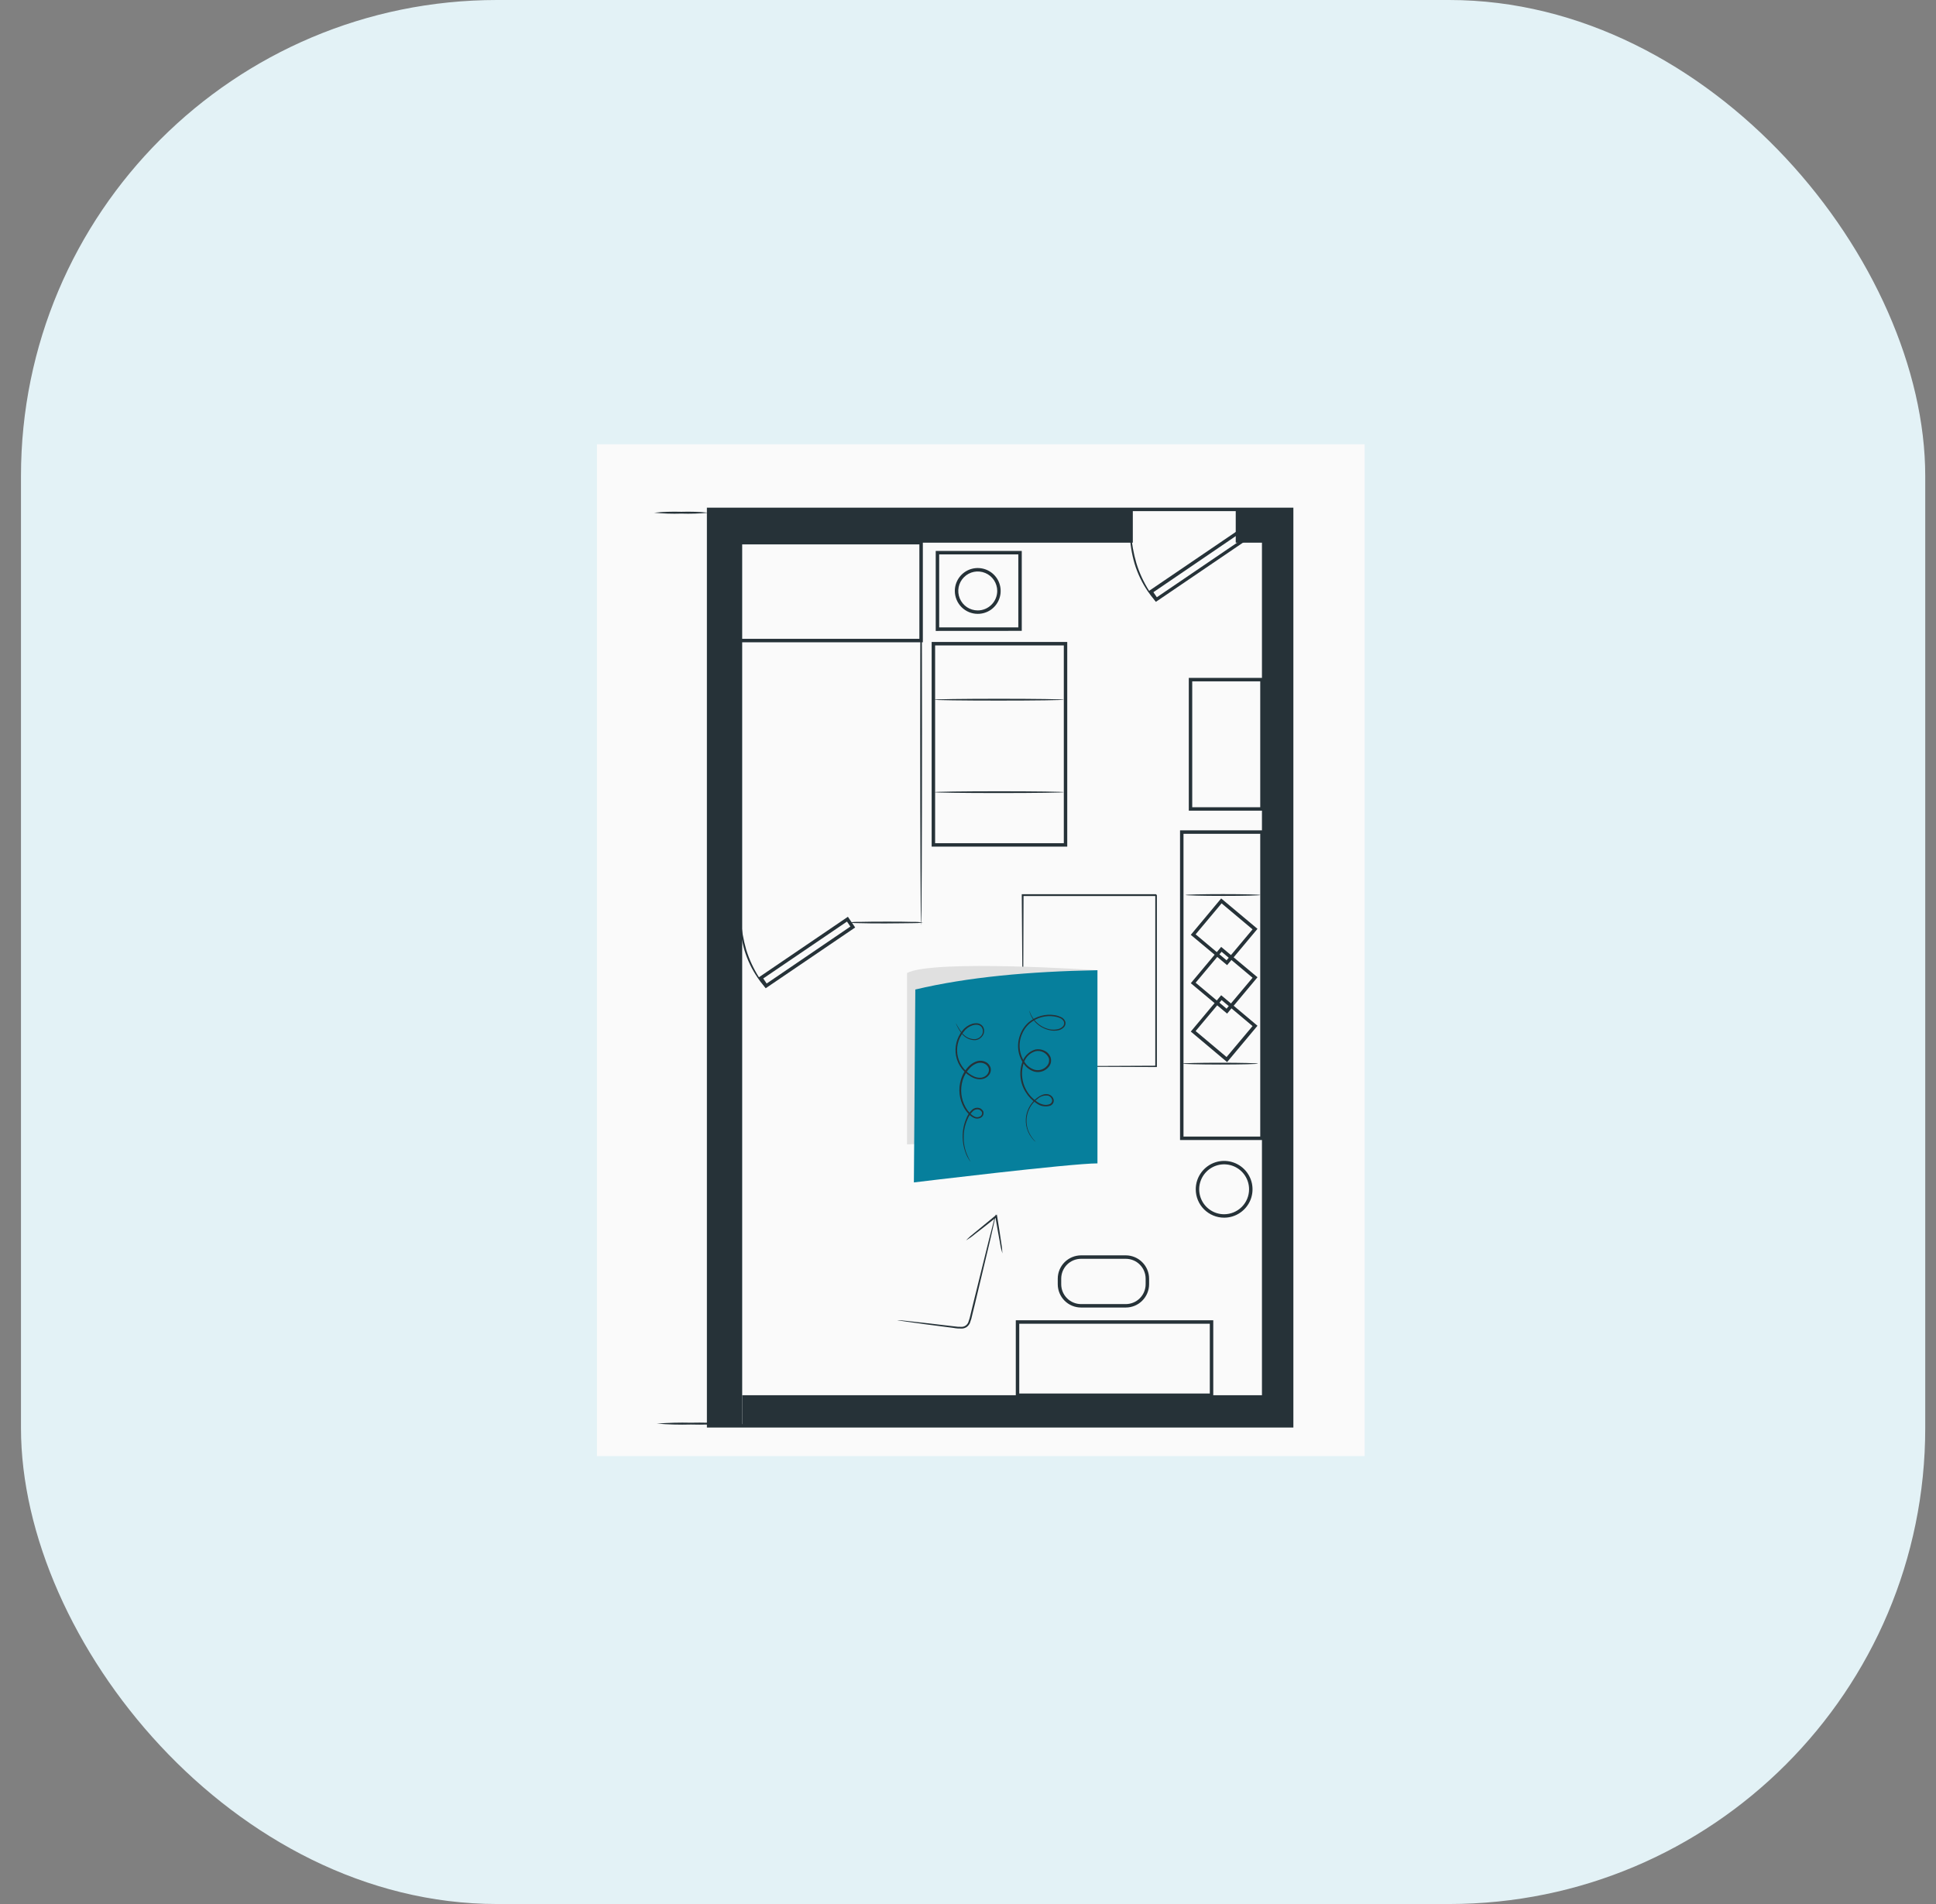 <svg width="61" height="60" viewBox="0 0 61 60" fill="none" xmlns="http://www.w3.org/2000/svg">
<rect x="0" y="0" width="61" height="60" fill="#808080" stroke="none"/>
<rect x="0.661" width="60" height="60" rx="15" fill="#E3F2F6"/>
<path d="M42.997 45.884L42.997 14L18.809 14L18.809 45.884L42.997 45.884Z" fill="#FAFAFA"/>
<path d="M32.222 33.601C32.222 33.601 32.25 33.601 32.301 33.601C32.352 33.601 32.43 33.601 32.527 33.601C32.726 33.601 33.014 33.601 33.379 33.595C34.113 33.595 35.16 33.588 36.424 33.583L36.401 33.607L36.401 28.207C36.401 28.201 36.454 28.26 36.429 28.235L35.312 28.235C34.945 28.235 34.584 28.235 34.228 28.235C33.524 28.235 32.852 28.235 32.224 28.235L32.25 28.21L32.237 32.104L32.231 33.211L32.231 33.506L32.231 33.583L32.231 33.61L32.231 33.511L32.231 33.222L32.224 32.12L32.194 28.204L32.194 28.179L32.219 28.179C32.847 28.179 33.52 28.179 34.223 28.179C34.575 28.179 34.935 28.179 35.307 28.179L36.423 28.179L36.451 28.207L36.451 33.607L36.451 33.625L36.423 33.625C35.153 33.62 34.101 33.617 33.364 33.613C33 33.613 32.713 33.613 32.516 33.607C32.422 33.607 32.348 33.607 32.299 33.607C32.25 33.607 32.222 33.601 32.222 33.601Z" fill="#263238"/>
<path d="M22.273 44.985L22.273 15.998L40.752 15.998L40.752 44.985L22.273 44.985ZM22.381 16.107L22.381 44.877L40.644 44.877L40.644 16.107L22.381 16.107Z" fill="#263238"/>
<path d="M40.698 44.931L40.698 16.052L39.762 16.052L39.762 44.931L40.698 44.931Z" fill="#263238"/>
<path d="M35.693 17.101L35.693 16.052L22.327 16.052L22.327 17.101L35.693 17.101Z" fill="#263238"/>
<path d="M40.698 17.101L40.698 16.052L38.936 16.052L38.936 17.101L40.698 17.101Z" fill="#263238"/>
<path d="M36.191 18.629L39.01 16.713L39.238 17.05L36.419 18.966L36.191 18.629ZM38.98 16.864L36.341 18.662L36.45 18.821L39.089 17.027L38.98 16.864Z" fill="#263238"/>
<path d="M29.483 19.882L29.483 17.361L32.194 17.361L32.194 19.88L29.483 19.882ZM29.592 17.47L29.592 19.771L32.086 19.771L32.086 17.47L29.592 17.47Z" fill="#263238"/>
<path d="M23.385 44.931L23.385 16.052L22.327 16.052L22.327 44.931L23.385 44.931Z" fill="#263238"/>
<path d="M30.085 18.623C30.085 18.48 30.127 18.341 30.206 18.222C30.285 18.103 30.398 18.01 30.53 17.955C30.662 17.901 30.807 17.886 30.947 17.914C31.088 17.942 31.216 18.01 31.317 18.111C31.419 18.212 31.487 18.341 31.515 18.481C31.543 18.621 31.529 18.766 31.474 18.898C31.42 19.03 31.327 19.143 31.209 19.223C31.09 19.302 30.95 19.344 30.807 19.344C30.616 19.344 30.433 19.268 30.297 19.133C30.162 18.998 30.086 18.815 30.085 18.623ZM31.421 18.623C31.421 18.502 31.385 18.383 31.318 18.282C31.251 18.181 31.155 18.102 31.043 18.056C30.931 18.009 30.807 17.997 30.688 18.02C30.569 18.044 30.46 18.102 30.374 18.188C30.288 18.274 30.229 18.383 30.205 18.502C30.182 18.621 30.194 18.745 30.24 18.857C30.287 18.969 30.365 19.065 30.466 19.133C30.567 19.2 30.686 19.236 30.807 19.236C30.97 19.236 31.125 19.171 31.24 19.056C31.355 18.942 31.42 18.786 31.421 18.623Z" fill="#263238"/>
<path d="M37.181 35.925L37.181 26.166L39.816 26.166L39.816 35.925L37.181 35.925ZM37.29 26.275L37.29 35.816L39.708 35.816L39.708 26.275L37.29 26.275Z" fill="#263238"/>
<path d="M37.52 29.459L38.477 28.312L39.621 29.27L38.664 30.414L37.52 29.459ZM38.49 28.467L37.672 29.443L38.647 30.262L39.466 29.286L38.49 28.467Z" fill="#263238"/>
<path d="M37.52 30.983L38.477 29.839L39.621 30.796L38.664 31.941L37.52 30.983ZM38.49 29.992L37.672 30.968L38.647 31.786L39.466 30.811L38.49 29.992Z" fill="#263238"/>
<path d="M37.52 32.507L38.477 31.362L39.621 32.324L38.664 33.469L37.52 32.507ZM38.49 31.515L37.672 32.491L38.647 33.31L39.466 32.334L38.49 31.515Z" fill="#263238"/>
<path d="M37.676 37.477C37.676 37.301 37.728 37.128 37.827 36.981C37.925 36.834 38.065 36.719 38.228 36.651C38.392 36.583 38.571 36.566 38.745 36.6C38.918 36.635 39.078 36.72 39.203 36.845C39.328 36.97 39.413 37.13 39.448 37.303C39.482 37.477 39.465 37.656 39.397 37.82C39.329 37.983 39.214 38.123 39.067 38.221C38.92 38.32 38.747 38.372 38.57 38.372C38.333 38.372 38.106 38.277 37.938 38.11C37.77 37.942 37.676 37.715 37.676 37.477ZM39.356 37.477C39.356 37.322 39.31 37.17 39.224 37.041C39.138 36.911 39.015 36.811 38.871 36.751C38.728 36.692 38.569 36.676 38.417 36.706C38.264 36.737 38.124 36.812 38.014 36.922C37.905 37.032 37.83 37.172 37.799 37.324C37.769 37.477 37.785 37.635 37.844 37.778C37.904 37.922 38.004 38.045 38.134 38.131C38.263 38.218 38.415 38.264 38.57 38.264C38.779 38.263 38.978 38.18 39.126 38.033C39.273 37.886 39.356 37.686 39.356 37.477Z" fill="#263238"/>
<path d="M37.457 25.546L37.457 21.362L39.816 21.362L39.816 25.546L37.457 25.546ZM37.565 21.471L37.565 25.438L39.708 25.438L39.708 21.471L37.565 21.471Z" fill="#263238"/>
<path d="M32.006 44.021L32.006 41.605L38.228 41.605L38.228 44.021L32.006 44.021ZM32.115 41.714L32.115 43.913L38.119 43.913L38.119 41.714L32.115 41.714Z" fill="#263238"/>
<path d="M40.698 44.931L40.698 43.967L23.385 43.967L23.385 44.931L40.698 44.931Z" fill="#263238"/>
<path d="M33.328 40.469L33.328 40.294C33.328 40.099 33.406 39.912 33.543 39.775C33.681 39.637 33.868 39.56 34.062 39.559L35.472 39.559C35.666 39.56 35.853 39.637 35.99 39.775C36.128 39.912 36.206 40.099 36.206 40.294L36.206 40.469C36.206 40.664 36.128 40.85 35.99 40.988C35.853 41.126 35.666 41.203 35.472 41.203L34.062 41.203C33.868 41.203 33.681 41.126 33.543 40.988C33.406 40.85 33.328 40.664 33.328 40.469ZM36.097 40.294C36.097 40.128 36.031 39.969 35.914 39.851C35.797 39.734 35.638 39.668 35.472 39.668L34.062 39.668C33.896 39.668 33.737 39.734 33.62 39.851C33.503 39.969 33.437 40.128 33.437 40.294L33.437 40.469C33.437 40.635 33.503 40.794 33.62 40.911C33.737 41.029 33.896 41.094 34.062 41.095L35.472 41.095C35.638 41.094 35.797 41.029 35.914 40.911C36.031 40.794 36.097 40.635 36.097 40.469L36.097 40.294Z" fill="#263238"/>
<path d="M29.023 29.159C29.007 29.159 28.994 26.421 28.994 23.045C28.994 19.669 29.007 16.93 29.023 16.93C29.038 16.93 29.051 19.666 29.051 23.045C29.051 26.424 29.038 29.159 29.023 29.159Z" fill="#263238"/>
<path d="M26.752 29.071C26.865 29.054 26.979 29.047 27.093 29.051C27.303 29.045 27.595 29.043 27.916 29.043C28.236 29.043 28.528 29.043 28.738 29.051C28.853 29.047 28.967 29.054 29.08 29.071C28.967 29.087 28.853 29.093 28.738 29.091C28.528 29.091 28.238 29.099 27.916 29.099C27.593 29.099 27.303 29.099 27.093 29.091C26.979 29.093 26.865 29.087 26.752 29.071Z" fill="#263238"/>
<path d="M23.259 20.24L23.259 17.047L29.077 17.047L29.077 20.24L23.259 20.24ZM23.367 17.155L23.367 20.131L28.968 20.131L28.968 17.155L23.367 17.155Z" fill="#263238"/>
<path d="M20.694 44.861C21.052 44.834 21.41 44.824 21.769 44.833C22.127 44.824 22.486 44.834 22.843 44.861C22.486 44.89 22.127 44.9 21.769 44.89C21.41 44.9 21.052 44.89 20.694 44.861Z" fill="#263238"/>
<path d="M20.608 16.157C20.894 16.128 21.181 16.119 21.467 16.128C21.754 16.119 22.041 16.128 22.327 16.157C22.041 16.185 21.754 16.194 21.467 16.185C21.181 16.194 20.894 16.185 20.608 16.157Z" fill="#263238"/>
<path d="M36.423 18.951C36.395 18.928 36.369 18.902 36.348 18.873C36.302 18.821 36.239 18.74 36.169 18.639C35.985 18.37 35.844 18.075 35.749 17.764C35.658 17.452 35.607 17.13 35.596 16.805C35.596 16.68 35.596 16.581 35.596 16.511C35.594 16.475 35.597 16.438 35.606 16.403C35.616 16.403 35.618 16.556 35.636 16.802C35.659 17.122 35.716 17.438 35.805 17.746C35.898 18.052 36.033 18.343 36.204 18.613C36.336 18.824 36.431 18.944 36.423 18.951Z" fill="#263238"/>
<path d="M23.897 30.806L26.716 28.89L26.945 29.227L24.126 31.142L23.897 30.806ZM26.687 29.041L24.048 30.834L24.156 30.993L26.794 29.198L26.687 29.041Z" fill="#263238"/>
<path d="M24.131 31.131C24.103 31.109 24.078 31.083 24.056 31.053C23.992 30.979 23.933 30.901 23.878 30.819C23.693 30.551 23.551 30.256 23.457 29.944C23.367 29.632 23.315 29.31 23.304 28.986C23.304 28.861 23.304 28.761 23.304 28.692C23.302 28.655 23.306 28.619 23.315 28.583C23.323 28.583 23.327 28.736 23.345 28.982C23.367 29.302 23.424 29.619 23.512 29.927C23.606 30.233 23.741 30.524 23.912 30.794C24.042 31 24.139 31.121 24.131 31.131Z" fill="#263238"/>
<path d="M37.354 28.204C37.354 28.189 37.882 28.176 38.532 28.176C39.183 28.176 39.712 28.189 39.712 28.204C39.712 28.219 39.184 28.232 38.532 28.232C37.881 28.232 37.354 28.217 37.354 28.204Z" fill="#263238"/>
<path d="M37.251 33.517C37.251 33.502 37.785 33.489 38.444 33.489C39.103 33.489 39.636 33.502 39.636 33.517C39.636 33.532 39.103 33.546 38.444 33.546C37.785 33.546 37.251 33.529 37.251 33.517Z" fill="#263238"/>
<path d="M28.271 41.603C28.291 41.601 28.311 41.601 28.331 41.603C28.376 41.603 28.433 41.612 28.501 41.618C28.656 41.636 28.867 41.659 29.125 41.687L30.05 41.795C30.137 41.809 30.224 41.815 30.312 41.812C30.354 41.809 30.395 41.794 30.429 41.77C30.464 41.745 30.491 41.711 30.508 41.672C30.541 41.583 30.567 41.492 30.586 41.399L30.656 41.108L31.153 39.096L31.31 38.488L31.356 38.323C31.359 38.304 31.366 38.285 31.375 38.267C31.375 38.287 31.372 38.306 31.367 38.325L31.332 38.492L31.192 39.105L30.711 41.121L30.64 41.411C30.621 41.509 30.594 41.604 30.558 41.697C30.535 41.743 30.502 41.784 30.46 41.816C30.418 41.844 30.369 41.862 30.318 41.866C30.226 41.869 30.134 41.863 30.044 41.846C29.698 41.802 29.386 41.761 29.12 41.726C28.854 41.691 28.653 41.661 28.499 41.639C28.431 41.63 28.374 41.621 28.33 41.613C28.31 41.612 28.29 41.609 28.271 41.603Z" fill="#263238"/>
<path d="M31.584 39.499C31.549 39.388 31.523 39.275 31.507 39.159C31.466 38.943 31.414 38.655 31.36 38.331L31.406 38.348L31.394 38.358C31.135 38.566 30.898 38.752 30.725 38.884C30.635 38.96 30.539 39.028 30.438 39.088C30.518 39.002 30.606 38.924 30.7 38.852C30.867 38.713 31.1 38.527 31.359 38.31L31.371 38.302L31.408 38.271L31.417 38.319C31.47 38.644 31.515 38.937 31.546 39.15C31.568 39.265 31.58 39.382 31.584 39.499Z" fill="#263238"/>
<path d="M29.355 26.679L29.355 20.23L33.627 20.23L33.627 26.679L29.355 26.679ZM29.464 20.339L29.464 26.571L33.519 26.571L33.519 20.339L29.464 20.339Z" fill="#263238"/>
<path d="M29.427 22.049C29.427 22.033 30.344 22.02 31.475 22.02C32.606 22.02 33.522 22.033 33.522 22.049C33.522 22.064 32.606 22.077 31.475 22.077C30.344 22.077 29.427 22.065 29.427 22.049Z" fill="#263238"/>
<path d="M29.441 24.963C29.441 24.948 30.355 24.935 31.482 24.935C32.608 24.935 33.522 24.948 33.522 24.963C33.522 24.978 32.609 24.991 31.482 24.991C30.354 24.991 29.441 24.979 29.441 24.963Z" fill="#263238"/>
<path d="M34.579 30.574C34.579 30.574 29.415 30.222 28.579 30.661L28.579 36.062L34.339 35.845L34.579 30.574Z" fill="#E0E0E0"/>
<path d="M34.579 30.574C32.43 30.612 30.487 30.791 28.84 31.182L28.795 37.261C28.795 37.261 33.734 36.661 34.579 36.661L34.579 30.574Z" fill="#067F9C"/>
<path d="M32.638 35.987C32.608 35.966 32.58 35.941 32.556 35.914C32.463 35.813 32.395 35.692 32.356 35.561C32.318 35.429 32.31 35.29 32.334 35.155C32.376 34.934 32.497 34.735 32.675 34.597C32.726 34.557 32.782 34.525 32.842 34.501C32.907 34.475 32.98 34.47 33.047 34.489C33.084 34.501 33.116 34.521 33.142 34.548C33.169 34.576 33.188 34.609 33.198 34.645C33.207 34.685 33.201 34.727 33.183 34.763C33.162 34.798 33.131 34.826 33.094 34.842C33.02 34.866 32.941 34.872 32.864 34.858C32.786 34.845 32.714 34.812 32.653 34.764C32.519 34.675 32.405 34.558 32.321 34.421C32.227 34.276 32.17 34.11 32.154 33.938C32.137 33.765 32.162 33.592 32.227 33.431C32.261 33.344 32.315 33.266 32.385 33.204C32.454 33.141 32.538 33.096 32.628 33.071C32.724 33.054 32.823 33.068 32.911 33.112C32.956 33.133 32.997 33.163 33.03 33.2C33.064 33.238 33.089 33.282 33.105 33.329C33.119 33.378 33.121 33.429 33.112 33.479C33.102 33.528 33.08 33.575 33.048 33.614C32.988 33.691 32.904 33.746 32.809 33.77C32.715 33.794 32.616 33.786 32.528 33.747C32.443 33.71 32.367 33.655 32.306 33.586C32.193 33.453 32.119 33.292 32.09 33.121C32.062 32.949 32.08 32.773 32.143 32.61C32.197 32.458 32.289 32.322 32.411 32.216C32.527 32.118 32.664 32.048 32.811 32.01C32.947 31.973 33.09 31.966 33.23 31.989C33.296 31.999 33.361 32.019 33.421 32.047C33.485 32.072 33.535 32.121 33.562 32.184C33.574 32.216 33.576 32.249 33.569 32.282C33.562 32.315 33.546 32.344 33.523 32.369C33.482 32.411 33.43 32.443 33.373 32.461C33.27 32.487 33.161 32.487 33.058 32.461C32.892 32.423 32.741 32.337 32.624 32.214C32.552 32.137 32.495 32.046 32.459 31.947C32.445 31.912 32.435 31.876 32.431 31.838C32.431 31.838 32.441 31.875 32.469 31.94C32.51 32.036 32.568 32.123 32.641 32.196C32.755 32.315 32.901 32.397 33.061 32.433C33.159 32.455 33.261 32.452 33.357 32.425C33.408 32.409 33.455 32.381 33.492 32.343C33.51 32.323 33.522 32.3 33.527 32.274C33.533 32.248 33.531 32.222 33.522 32.197C33.498 32.145 33.454 32.104 33.401 32.082C33.343 32.057 33.282 32.04 33.22 32.031C33.086 32.011 32.95 32.018 32.82 32.053C32.68 32.091 32.55 32.159 32.44 32.253C32.325 32.353 32.238 32.482 32.186 32.626C32.128 32.779 32.111 32.945 32.138 33.106C32.165 33.268 32.235 33.419 32.34 33.545C32.397 33.608 32.466 33.658 32.544 33.691C32.621 33.725 32.708 33.733 32.789 33.713C32.872 33.692 32.946 33.644 32.999 33.577C33.025 33.544 33.043 33.506 33.051 33.465C33.059 33.424 33.058 33.382 33.046 33.342C33.013 33.264 32.954 33.2 32.878 33.16C32.803 33.121 32.717 33.108 32.633 33.125C32.552 33.148 32.477 33.189 32.414 33.245C32.352 33.302 32.303 33.372 32.272 33.451C32.186 33.676 32.179 33.925 32.252 34.155C32.325 34.385 32.474 34.584 32.674 34.718C32.733 34.761 32.799 34.791 32.87 34.808C32.936 34.824 33.005 34.82 33.069 34.796C33.097 34.785 33.121 34.765 33.135 34.739C33.15 34.712 33.154 34.682 33.148 34.652C33.14 34.623 33.125 34.596 33.104 34.575C33.083 34.553 33.057 34.537 33.028 34.527C32.968 34.517 32.908 34.521 32.85 34.538C32.792 34.555 32.739 34.585 32.695 34.626C32.542 34.739 32.431 34.899 32.378 35.082C32.325 35.264 32.334 35.459 32.402 35.637C32.455 35.769 32.535 35.888 32.638 35.987Z" fill="#263238"/>
<path d="M30.586 36.62C30.508 36.519 30.448 36.405 30.409 36.283C30.361 36.141 30.335 35.992 30.332 35.841C30.327 35.642 30.364 35.443 30.441 35.259C30.481 35.148 30.547 35.048 30.634 34.966C30.659 34.945 30.689 34.928 30.721 34.918C30.753 34.908 30.787 34.905 30.82 34.909C30.856 34.913 30.89 34.926 30.919 34.948C30.947 34.97 30.97 34.998 30.984 35.032C30.994 35.069 30.991 35.108 30.975 35.143C30.959 35.178 30.931 35.207 30.896 35.223C30.863 35.241 30.825 35.25 30.788 35.25C30.75 35.25 30.713 35.241 30.679 35.223C30.614 35.192 30.556 35.147 30.509 35.091C30.458 35.038 30.414 34.979 30.378 34.914C30.301 34.779 30.253 34.63 30.235 34.476C30.218 34.321 30.233 34.165 30.279 34.017C30.326 33.858 30.412 33.714 30.529 33.597C30.59 33.535 30.664 33.487 30.745 33.455C30.829 33.42 30.922 33.416 31.008 33.445C31.052 33.459 31.092 33.481 31.126 33.512C31.16 33.543 31.186 33.581 31.204 33.623C31.22 33.666 31.223 33.713 31.215 33.758C31.207 33.804 31.186 33.846 31.156 33.881C31.101 33.95 31.021 33.995 30.933 34.007C30.849 34.017 30.764 34.005 30.686 33.973C30.542 33.911 30.416 33.814 30.318 33.692C30.22 33.57 30.153 33.426 30.123 33.273C30.097 33.134 30.101 32.992 30.136 32.855C30.17 32.719 30.233 32.591 30.322 32.481C30.399 32.379 30.507 32.303 30.629 32.264C30.689 32.246 30.751 32.241 30.813 32.249C30.874 32.26 30.928 32.293 30.965 32.343C30.997 32.39 31.012 32.445 31.008 32.502C31.005 32.558 30.983 32.612 30.947 32.655C30.918 32.694 30.879 32.726 30.835 32.748C30.791 32.769 30.742 32.78 30.692 32.778C30.616 32.774 30.541 32.753 30.474 32.717C30.407 32.681 30.348 32.63 30.302 32.569C30.243 32.495 30.194 32.414 30.153 32.328L30.123 32.261L30.114 32.238C30.133 32.266 30.149 32.294 30.163 32.323C30.207 32.405 30.259 32.483 30.318 32.555C30.363 32.612 30.42 32.658 30.484 32.692C30.549 32.725 30.62 32.744 30.692 32.747C30.736 32.748 30.779 32.739 30.819 32.72C30.858 32.701 30.892 32.673 30.919 32.639C30.949 32.601 30.967 32.555 30.97 32.507C30.972 32.459 30.959 32.411 30.933 32.371C30.902 32.33 30.856 32.303 30.805 32.295C30.75 32.288 30.695 32.294 30.642 32.311C30.528 32.349 30.429 32.422 30.358 32.52C30.27 32.63 30.209 32.758 30.178 32.895C30.148 33.032 30.149 33.175 30.183 33.311C30.217 33.447 30.281 33.574 30.372 33.681C30.462 33.789 30.576 33.874 30.705 33.93C30.774 33.958 30.849 33.968 30.922 33.96C30.996 33.949 31.063 33.911 31.11 33.852C31.133 33.825 31.149 33.792 31.156 33.756C31.163 33.721 31.16 33.684 31.148 33.65C31.133 33.616 31.111 33.585 31.084 33.56C31.056 33.535 31.023 33.516 30.987 33.505C30.914 33.481 30.834 33.484 30.763 33.514C30.691 33.544 30.625 33.588 30.57 33.644C30.46 33.754 30.379 33.89 30.333 34.039C30.29 34.181 30.275 34.33 30.291 34.477C30.307 34.624 30.353 34.766 30.426 34.895C30.459 34.956 30.5 35.012 30.548 35.062C30.59 35.113 30.643 35.156 30.702 35.185C30.729 35.199 30.759 35.207 30.789 35.207C30.819 35.207 30.849 35.199 30.875 35.185C30.901 35.175 30.921 35.155 30.933 35.131C30.945 35.106 30.948 35.078 30.942 35.052C30.931 35.027 30.913 35.005 30.891 34.989C30.869 34.972 30.843 34.962 30.816 34.959C30.788 34.956 30.761 34.959 30.735 34.967C30.708 34.975 30.684 34.989 30.663 35.007C30.582 35.083 30.52 35.176 30.48 35.28C30.401 35.458 30.362 35.652 30.364 35.847C30.363 35.994 30.386 36.14 30.43 36.281C30.471 36.398 30.524 36.512 30.586 36.62Z" fill="#263238"/>
</svg>
